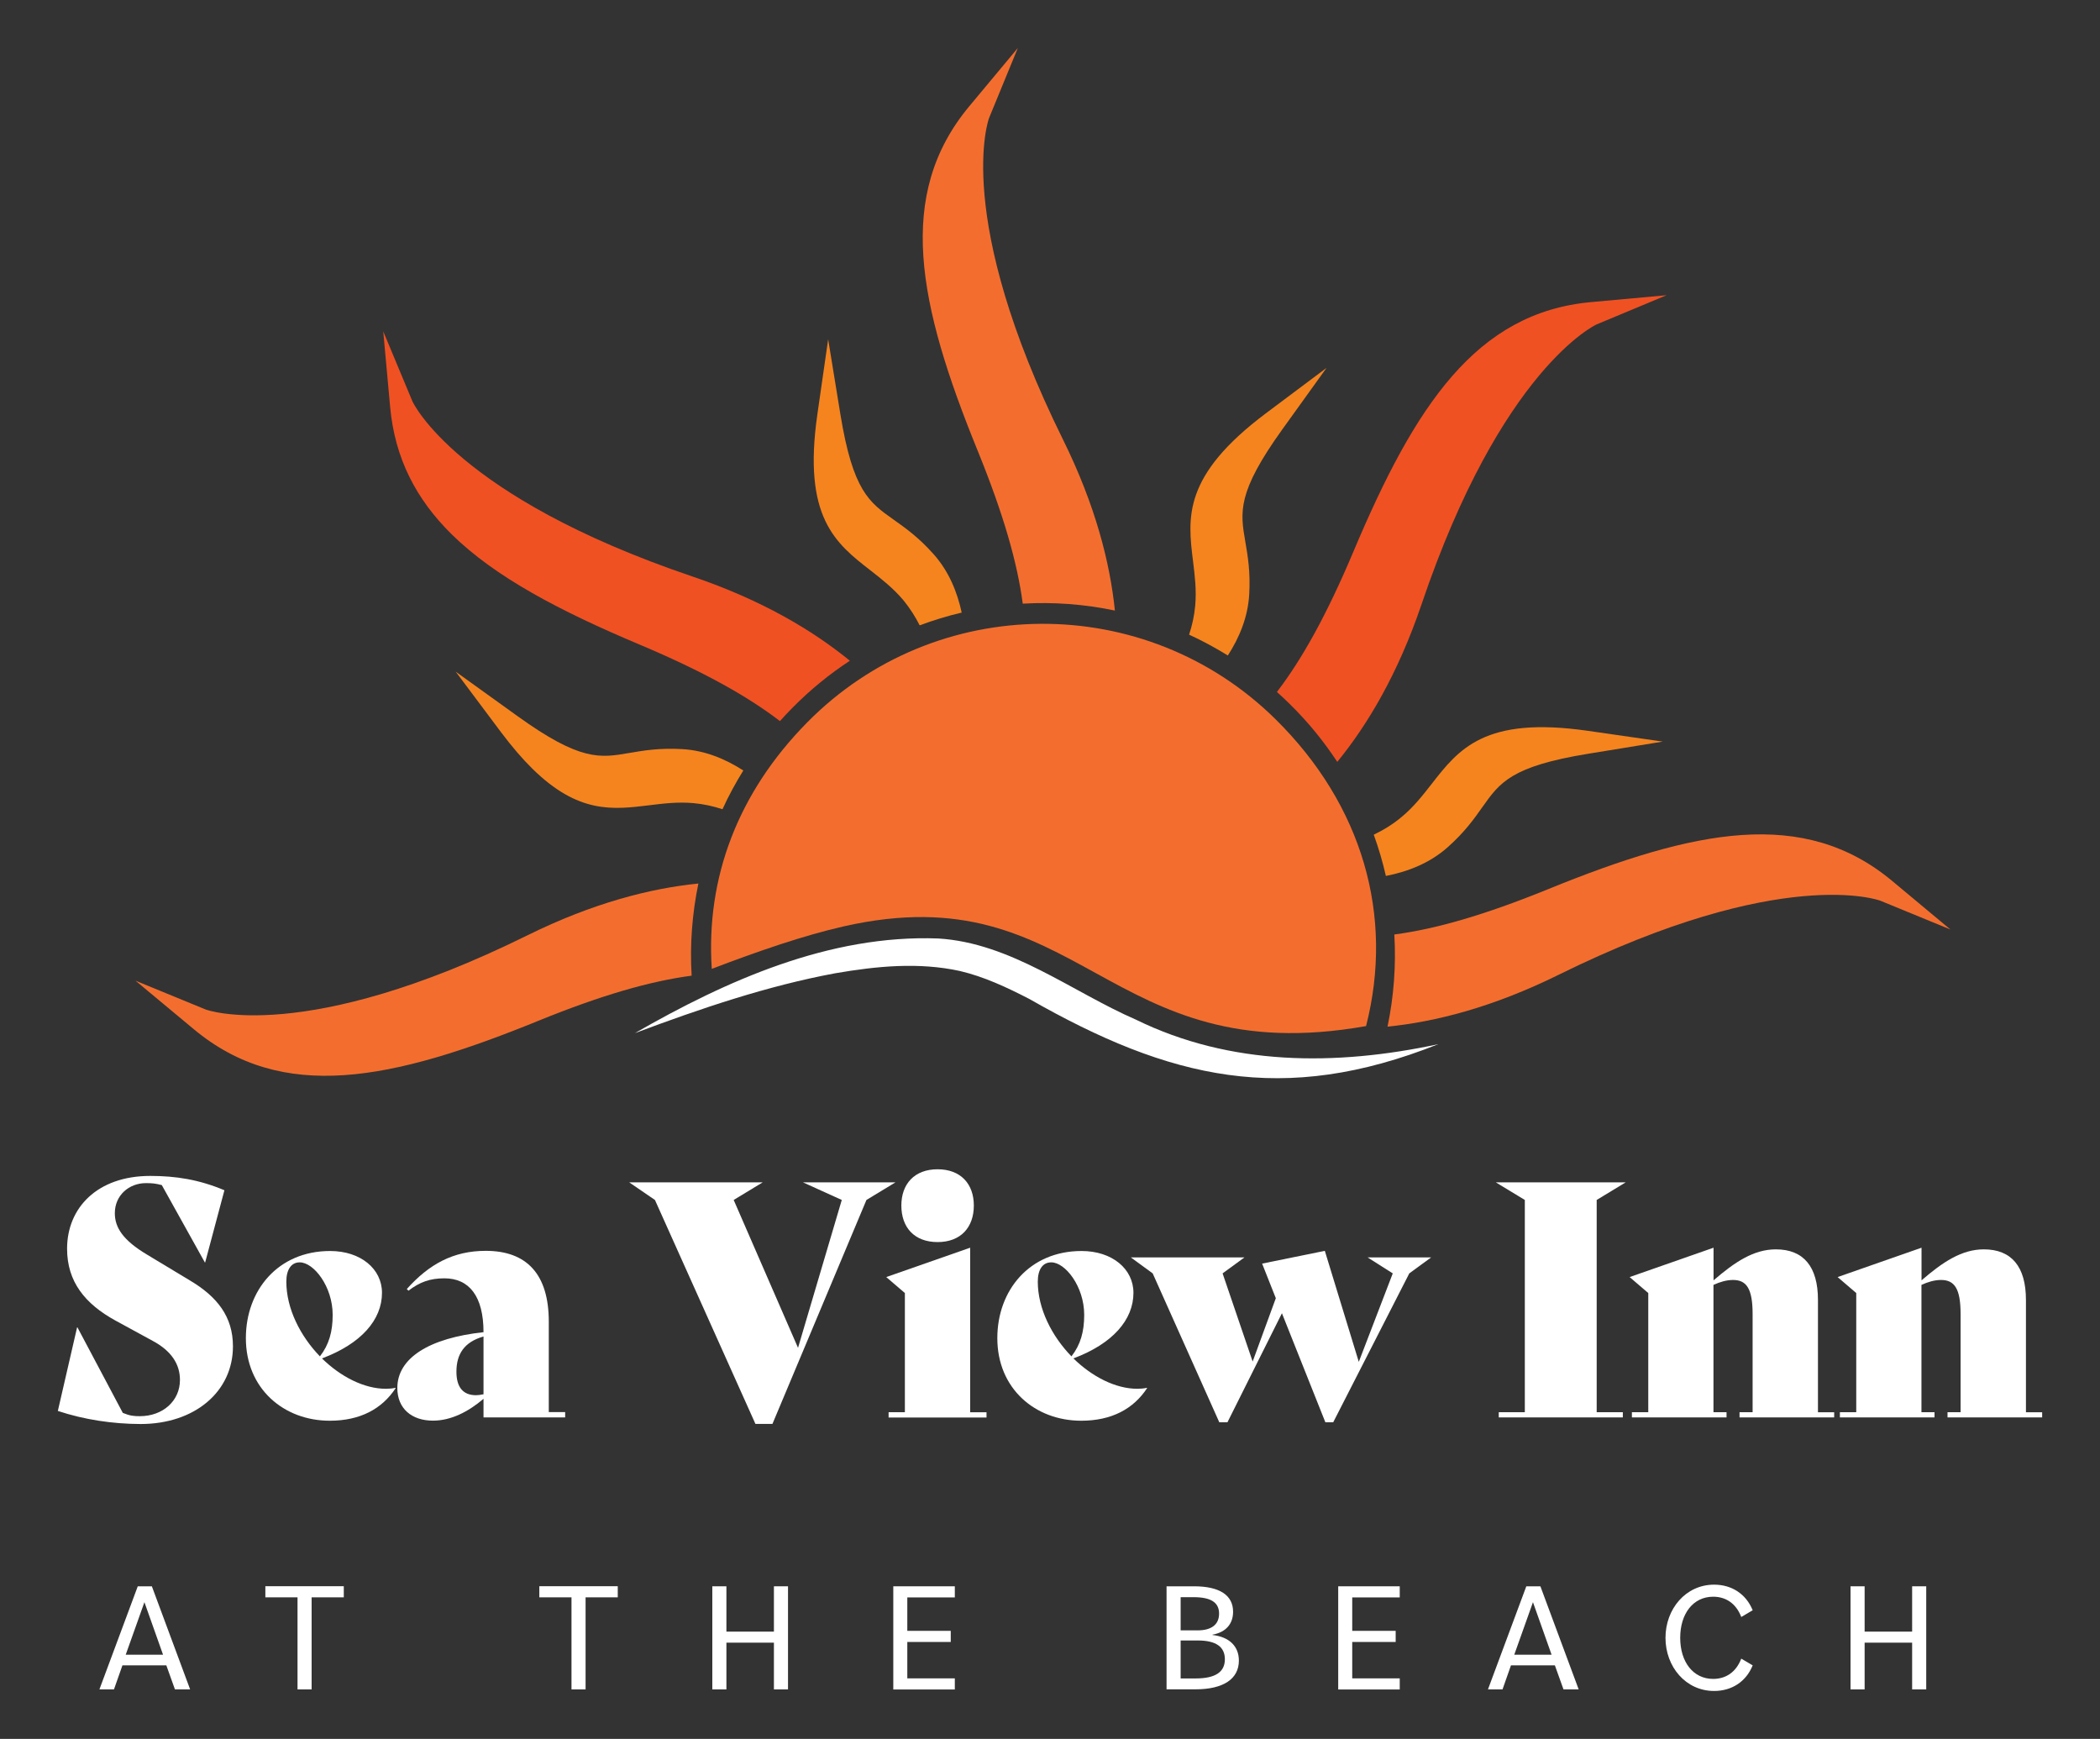 <?xml version="1.0" encoding="utf-8"?>
<!-- Generator: Adobe Illustrator 26.0.2, SVG Export Plug-In . SVG Version: 6.00 Build 0)  -->
<svg version="1.1" id="Layer_1" xmlns="http://www.w3.org/2000/svg" xmlns:xlink="http://www.w3.org/1999/xlink" x="0px" y="0px"
	 viewBox="0 0 268.28 222.12" style="enable-background:new 0 0 268.28 222.12;" xml:space="preserve">
<rect x="0" y="0" width="268.28" height="222.12" fill="#333333" stroke="none"/>
<style type="text/css">
	.st0{opacity:0.8;}
	.st1{opacity:0.5;}
	.st2{fill:#BDBEC1;}
	.st3{fill:#231F20;}
	.st4{fill:url(#SVGID_1_);}
	.st5{fill:url(#SVGID_00000171682337592542331340000004750936006494464170_);}
	.st6{opacity:0.15;}
	.st7{clip-path:url(#SVGID_00000101072573532124065190000003063428109492328893_);fill:#231F20;}
	
		.st8{clip-path:url(#SVGID_00000101072573532124065190000003063428109492328893_);fill:url(#SVGID_00000170997125931689026350000010116122228427222954_);}
	
		.st9{clip-path:url(#SVGID_00000101072573532124065190000003063428109492328893_);fill:url(#SVGID_00000084519358113412087870000009644634845637253537_);}
	.st10{clip-path:url(#SVGID_00000044160931501492368080000000408563160054780805_);fill:#938D8D;}
	
		.st11{clip-path:url(#SVGID_00000044160931501492368080000000408563160054780805_);fill:url(#SVGID_00000066480181829343849150000001100061550390959280_);}
	.st12{clip-path:url(#SVGID_00000044160931501492368080000000408563160054780805_);fill:#231F20;}
	.st13{clip-path:url(#SVGID_00000044160931501492368080000000408563160054780805_);fill:#ABA6A6;}
	
		.st14{clip-path:url(#SVGID_00000044160931501492368080000000408563160054780805_);fill:url(#SVGID_00000083800562885912023980000017085826131696289954_);}
	.st15{opacity:0.8;fill:url(#SVGID_00000159450621752529028430000010138108530951159717_);}
	.st16{fill:#F36E2E;}
	.st17{fill:#F5841F;}
	.st18{fill:#F05123;}
	.st19{fill:#FFFFFF;}
	.st20{fill:#00607F;}
	.st21{opacity:0.56;fill:#606161;}
	.st22{fill:none;stroke:#00607F;stroke-width:2;stroke-linecap:round;stroke-miterlimit:10;}
	.st23{opacity:0.24;fill:#00607F;}
	.st24{fill:none;stroke:#00607F;stroke-width:2;stroke-linecap:round;stroke-linejoin:round;stroke-miterlimit:10;}
	.st25{fill:#F36E2E;stroke:#00607F;stroke-width:2;stroke-linecap:round;stroke-linejoin:round;stroke-miterlimit:10;}
	.st26{fill:none;stroke:#F36E2E;stroke-width:3;stroke-linecap:round;stroke-linejoin:round;stroke-miterlimit:10;}
	.st27{opacity:0.66;}
	.st28{fill:none;stroke:#F36E2E;stroke-linecap:round;stroke-linejoin:round;stroke-miterlimit:10;}
	.st29{fill:none;stroke:#00607F;stroke-linecap:round;stroke-linejoin:round;stroke-miterlimit:10;}
	.st30{fill:none;stroke:#00607F;stroke-width:2;stroke-linecap:round;stroke-linejoin:round;}
	.st31{fill:none;stroke:#00607F;stroke-width:2;stroke-linecap:round;stroke-linejoin:round;stroke-dasharray:3.19,8.507;}
	.st32{fill:#FFFFFF;stroke:#00607F;stroke-width:2;stroke-linecap:round;stroke-linejoin:round;stroke-miterlimit:10;}
	.st33{fill:#F36F2F;}
	.st34{fill:#F36E2E;stroke:#F36E2E;stroke-width:0.75;stroke-linecap:round;stroke-linejoin:round;stroke-miterlimit:10;}
	.st35{clip-path:url(#SVGID_00000093871393285517686160000014793058233087250054_);fill:#00607F;}
	.st36{opacity:0.24;}
	.st37{opacity:0.73;fill:none;stroke:#FFFFFF;stroke-width:0.5;stroke-miterlimit:10;}
	.st38{fill:#3DBFB8;}
	.st39{fill:#EDF1F6;}
	.st40{opacity:0.8;clip-path:url(#SVGID_00000063633058887045847720000013035115555943217837_);}
	.st41{opacity:0.8;clip-path:url(#SVGID_00000008151498119505522890000003072847313253429405_);}
	.st42{fill:url(#SVGID_00000147218186870988942620000003480112742928227457_);}
	.st43{fill:url(#SVGID_00000116941981093437948150000011163996070893007528_);}
	.st44{fill:url(#SVGID_00000106864886094323606530000000313859633433324174_);}
	.st45{fill:url(#SVGID_00000021839709626830279360000016842248571610506157_);}
	.st46{fill:url(#SVGID_00000173844061967738824760000001700367216524271802_);}
	.st47{clip-path:url(#SVGID_00000139280069085554633100000009225690411256444550_);fill:#00607F;}
	.st48{fill:none;stroke:#FFFFFF;stroke-width:0.5;stroke-miterlimit:10;}
	.st49{fill:url(#SVGID_00000133497106805991360720000015911842239951008153_);}
	.st50{fill:url(#SVGID_00000155129115262618335000000008682273233685010602_);}
	.st51{fill:url(#SVGID_00000171678128690983849900000012617199166909059728_);}
	.st52{fill:url(#SVGID_00000119102173365412085240000007212524557999769515_);}
	.st53{opacity:0.71;fill:#FFFFFF;}
	.st54{fill:#EE3233;}
	.st55{fill:#F68529;}
	.st56{fill:#FFD413;}
	.st57{fill:#4BB148;}
	.st58{fill:#006FB8;}
	.st59{fill:#763E98;}
</style>
<g>
	<g>
		<g>
			<path class="st19" d="M17.6,202.63h1.8l4.89,13.17h-1.94l-1.1-3.07h-5.61l-1.08,3.07h-1.86L17.6,202.63z M16.06,211.37h4.77
				l-2.38-6.71L16.06,211.37z"/>
			<path class="st19" d="M38.01,204.04H33.9v-1.42h10.02v1.42h-4.11v11.76h-1.8V204.04z"/>
			<path class="st19" d="M73.01,204.04H68.9v-1.42h10.02v1.42h-4.11v11.76h-1.8V204.04z"/>
			<path class="st19" d="M98.87,209.83H92.8v5.97h-1.8v-13.17h1.8v5.79h6.07v-5.79h1.8v13.17h-1.8V209.83z"/>
			<path class="st19" d="M114.12,202.63h7.86v1.42h-6.07v4.27h5.55v1.42h-5.55v4.65h6.07v1.42h-7.86V202.63z"/>
			<path class="st19" d="M149.03,202.63h3.51c3.27,0,4.99,1.14,4.99,3.25c0,1.52-0.88,2.61-2.63,2.93v0.04
				c2.12,0.24,3.37,1.42,3.37,3.27c0,2.33-1.96,3.67-5.55,3.67h-3.69V202.63z M150.83,208.26h2.16c1.8,0,2.75-0.76,2.75-2.14
				c0-1.4-1-2.1-3.25-2.1h-1.66V208.26z M152.75,214.4c2.55,0,3.73-0.84,3.73-2.45c0-1.54-1.06-2.4-3.47-2.4h-2.18v4.85H152.75z"/>
			<path class="st19" d="M170.96,202.63h7.86v1.42h-6.07v4.27h5.55v1.42h-5.55v4.65h6.07v1.42h-7.86V202.63z"/>
			<path class="st19" d="M194.99,202.63h1.8l4.89,13.17h-1.94l-1.1-3.07h-5.61l-1.08,3.07h-1.86L194.99,202.63z M193.45,211.37h4.77
				l-2.38-6.71L193.45,211.37z"/>
			<path class="st19" d="M212.77,209.21c0-3.69,2.59-6.79,6.21-6.79c2.22,0,4.07,1.16,4.93,3.27l-1.46,0.86
				c-0.68-1.78-2.02-2.59-3.59-2.59c-2.55,0-4.21,2.16-4.21,5.25c0,3.09,1.66,5.25,4.21,5.25c1.58,0,2.91-0.82,3.59-2.59l1.46,0.86
				c-0.86,2.12-2.71,3.27-4.93,3.27C215.36,216,212.77,212.91,212.77,209.21z"/>
			<path class="st19" d="M244.28,209.83h-6.07v5.97h-1.8v-13.17h1.8v5.79h6.07v-5.79h1.8v13.17h-1.8V209.83z"/>
		</g>
	</g>
	<g>
		<path class="st19" d="M7.39,180.23l2.46-10.68h0.04l5.8,10.93c0.92,0.38,1.42,0.42,2.17,0.42c2.96,0,5.13-1.96,5.13-4.63
			c0-2-1.08-3.71-3.5-5l-4.75-2.59c-3.88-2.13-6.17-4.96-6.17-9.17c0-5.21,3.84-9.3,10.63-9.3c3.25,0,6.21,0.46,9.47,1.83
			l-2.46,9.22h-0.04l-5.5-9.88c-0.83-0.21-1.21-0.25-2.04-0.25c-2.13,0-3.96,1.54-3.96,3.84c0,1.83,1.04,3.46,4.13,5.3l5.46,3.29
			c3.5,2.08,5.5,4.63,5.5,8.42c0,5.75-4.84,9.92-11.8,9.92C14.4,181.89,10.77,181.35,7.39,180.23z"/>
		<path class="st19" d="M50.55,177.31c-1.75,2.67-4.55,4.17-8.42,4.17c-5.88,0-10.72-4.09-10.72-10.55
			c0-6.09,4.09-11.13,10.76-11.13c3.92,0,6.63,2.29,6.63,5.34c0,3.46-2.67,6.51-7.67,8.38c2.38,2.33,5.38,3.88,8.17,3.88
			c0.42,0,0.83-0.04,1.21-0.12L50.55,177.31z M36.58,163.71c0,3.46,1.79,6.96,4.29,9.55c1.17-1.5,1.63-3.17,1.63-5.3
			c0-3.63-2.42-6.71-4.21-6.71C37.21,161.25,36.58,162.17,36.58,163.71z"/>
		<path class="st19" d="M72.2,180.39v0.67H61.77v-2.38c-1.96,1.67-4.17,2.79-6.46,2.79c-2.71,0-4.55-1.54-4.55-4.17
			c0-3.84,4.09-6.38,11.01-7.13c0-4.59-1.83-6.88-5-6.88c-1.88,0-3.17,0.5-4.59,1.58l-0.21-0.21c2.84-3.17,5.92-4.88,10.09-4.88
			c5.25,0,8.05,3,8.05,9.05v11.55H72.2z M61.77,178.1v-7.38c-2.5,0.71-3.46,2.29-3.46,4.5c0,1.96,0.83,3,2.5,3
			C61.06,178.22,61.39,178.18,61.77,178.1z"/>
		<path class="st19" d="M114.4,151.03l-3.71,2.25l-12.01,28.61h-2.17l-12.84-28.61l-3.29-2.25h17.06l-3.71,2.25l8.22,18.89
			l5.59-18.89l-4.96-2.25H114.4z"/>
		<path class="st19" d="M113.52,180.39h2.08v-15.22l-2.38-2.04l10.72-3.75v21.02h2.09v0.67h-12.51V180.39z M115.15,153.99
			c0-2.75,1.67-4.63,4.63-4.63c2.96,0,4.63,1.88,4.63,4.63c0,2.79-1.67,4.67-4.63,4.67C116.81,158.66,115.15,156.79,115.15,153.99z"
			/>
		<path class="st19" d="M146.55,177.31c-1.75,2.67-4.55,4.17-8.42,4.17c-5.88,0-10.72-4.09-10.72-10.55
			c0-6.09,4.09-11.13,10.76-11.13c3.92,0,6.63,2.29,6.63,5.34c0,3.46-2.67,6.51-7.67,8.38c2.38,2.33,5.38,3.88,8.17,3.88
			c0.42,0,0.83-0.04,1.21-0.12L146.55,177.31z M132.58,163.71c0,3.46,1.79,6.96,4.3,9.55c1.17-1.5,1.63-3.17,1.63-5.3
			c0-3.63-2.42-6.71-4.21-6.71C133.2,161.25,132.58,162.17,132.58,163.71z"/>
		<path class="st19" d="M182.83,160.62l-2.79,2.04l-9.72,19.02h-1l-5.55-13.93l-6.96,13.93h-1.04l-8.51-19.02l-2.79-2.04h14.51
			l-2.79,2.04l3.84,11.26l2.96-8.09l-1.75-4.42l8.01-1.63l4.34,14.18l4.34-11.3l-3.21-2.04H182.83z"/>
		<path class="st19" d="M191.46,180.39h3.34v-27.11l-3.71-2.25h16.6l-3.71,2.25v27.11h3.34v0.67h-15.85V180.39z"/>
		<path class="st19" d="M234.32,180.39v0.67h-12.09v-0.67h1.67v-12.55c0-3.25-0.79-4.34-2.5-4.34c-0.83,0-1.67,0.25-2.5,0.63v16.26
			h1.67v0.67h-12.09v-0.67h2.09v-15.22l-2.38-2.04l10.72-3.75v4.17c2.71-2.34,5.13-3.96,7.96-3.96c3.54,0,5.38,2.21,5.38,6.46v14.35
			H234.32z"/>
		<path class="st19" d="M260.89,180.39v0.67h-12.09v-0.67h1.67v-12.55c0-3.25-0.79-4.34-2.5-4.34c-0.83,0-1.67,0.25-2.5,0.63v16.26
			h1.67v0.67h-12.09v-0.67h2.09v-15.22l-2.38-2.04l10.72-3.75v4.17c2.71-2.34,5.13-3.96,7.96-3.96c3.54,0,5.38,2.21,5.38,6.46v14.35
			H260.89z"/>
	</g>
	<g>
		<path class="st16" d="M142.43,77.99c-0.62-6.08-2.47-13.41-6.62-21.82c-14.1-28.53-9.5-40.97-9.46-41.08l3.68-8.96l-6.2,7.44
			c-9.42,11.31-6.58,25.22,1.06,43.98c3.32,8.15,5.07,14.31,5.77,19.56C134.6,76.88,138.56,77.18,142.43,77.99z"/>
		<path class="st17" d="M152.42,71.74c0.22,1.79,0.45,3.64,0.27,5.63c-0.12,1.32-0.4,2.55-0.78,3.7c1.69,0.77,3.34,1.67,4.95,2.66
			c1.46-2.26,2.56-4.88,2.73-7.79c0.17-2.9-0.19-4.95-0.5-6.76c-0.65-3.77-1.07-6.26,4.72-14.32l5.66-7.87l-7.76,5.81
			C151.06,60.8,151.72,66.11,152.42,71.74z"/>
		<path class="st18" d="M163.13,88.39c0.57,0.51,1.14,1.04,1.69,1.59c2.31,2.27,4.31,4.74,6.02,7.34
			c3.87-4.74,7.75-11.23,10.77-20.14c10.21-30.14,22.25-35.69,22.36-35.74l8.94-3.73l-9.65,0.88
			c-14.66,1.34-22.48,13.18-30.35,31.85C169.48,78.58,166.35,84.18,163.13,88.39z"/>
		<path class="st17" d="M179.08,104.34c-1.14,0.96-2.36,1.7-3.58,2.28c0.63,1.73,1.14,3.49,1.55,5.27c2.79-0.54,5.61-1.63,7.91-3.68
			c2.17-1.93,3.37-3.63,4.43-5.13c2.21-3.12,3.67-5.19,13.46-6.79l9.57-1.56l-9.59-1.38c-13.17-1.89-16.47,2.34-19.95,6.81
			C181.76,101.59,180.62,103.06,179.08,104.34z"/>
		<path class="st16" d="M241.73,112.53c-11.31-9.42-25.22-6.58-43.98,1.06c-8.18,3.33-14.35,5.08-19.62,5.78
			c0.23,3.93-0.06,7.89-0.87,11.77c6.09-0.61,13.43-2.46,21.87-6.63c28.54-14.09,40.97-9.5,41.08-9.46l8.96,3.68L241.73,112.53z"/>
		<path class="st16" d="M89.22,112.86c-6.09,0.61-13.43,2.46-21.87,6.63c-28.54,14.09-40.97,9.5-41.08,9.46l-8.96-3.68l7.45,6.2
			c11.31,9.42,25.22,6.58,43.98-1.06c8.18-3.33,14.35-5.08,19.62-5.78C88.12,120.69,88.42,116.73,89.22,112.86z"/>
		<path class="st17" d="M94.96,98.42c-2.26-1.46-4.88-2.56-7.79-2.73c-2.9-0.17-4.95,0.18-6.76,0.49
			c-3.77,0.65-6.26,1.08-14.32-4.72l-7.87-5.66l5.81,7.76c1.4,1.86,2.71,3.38,3.96,4.61c5.89,5.81,10.32,5.26,14.97,4.69
			c1.79-0.22,3.64-0.45,5.63-0.27c1.32,0.12,2.56,0.4,3.71,0.78C93.07,101.67,93.97,100.02,94.96,98.42z"/>
		<path class="st18" d="M101.23,90.42c2.27-2.31,4.74-4.31,7.34-6.02c-4.74-3.87-11.24-7.76-20.14-10.77
			C58.28,63.42,52.74,51.38,52.69,51.27l-3.73-8.94l0.88,9.64c0.6,6.59,3.33,11.8,7.84,16.26c5.53,5.45,13.73,9.77,24.01,14.1
			c8.14,3.43,13.74,6.56,17.95,9.78C100.15,91.54,100.68,90.97,101.23,90.42z"/>
		<path class="st17" d="M117.49,79.88c1.76-0.66,3.55-1.2,5.37-1.63c-0.57-2.63-1.64-5.27-3.58-7.45c-1.93-2.17-3.63-3.37-5.13-4.43
			c-3.12-2.21-5.19-3.67-6.79-13.46l-1.56-9.57l-1.38,9.59c-1.89,13.17,2.33,16.47,6.81,19.95c1.42,1.11,2.89,2.26,4.18,3.79
			C116.26,77.71,116.94,78.79,117.49,79.88z"/>
		<path class="st16" d="M107.8,118.33c30.38-6.88,33.38,18.65,66.72,12.74c3.6-14.1-0.46-28.24-11.57-39.2
			c-16.64-16.41-43.43-16.22-59.83,0.41c-8.84,8.96-12.96,19.84-12.19,31.48C96.85,121.5,102.65,119.5,107.8,118.33z"/>
	</g>
	<path class="st19" d="M81.11,131.97c11.68-6.71,24.85-12.61,38.74-12.09c9.3,0.55,17.1,6.82,25.27,10.37
		c12.06,5.91,25.5,5.94,38.63,3.13c-19.84,7.9-34.28,4.48-52.26-5.78c-2.89-1.49-5.77-2.84-8.87-3.57
		c-5.24-1.14-10.58-0.63-15.96,0.3C98.01,125.94,89.52,128.82,81.11,131.97L81.11,131.97z"/>
</g>
</svg>
